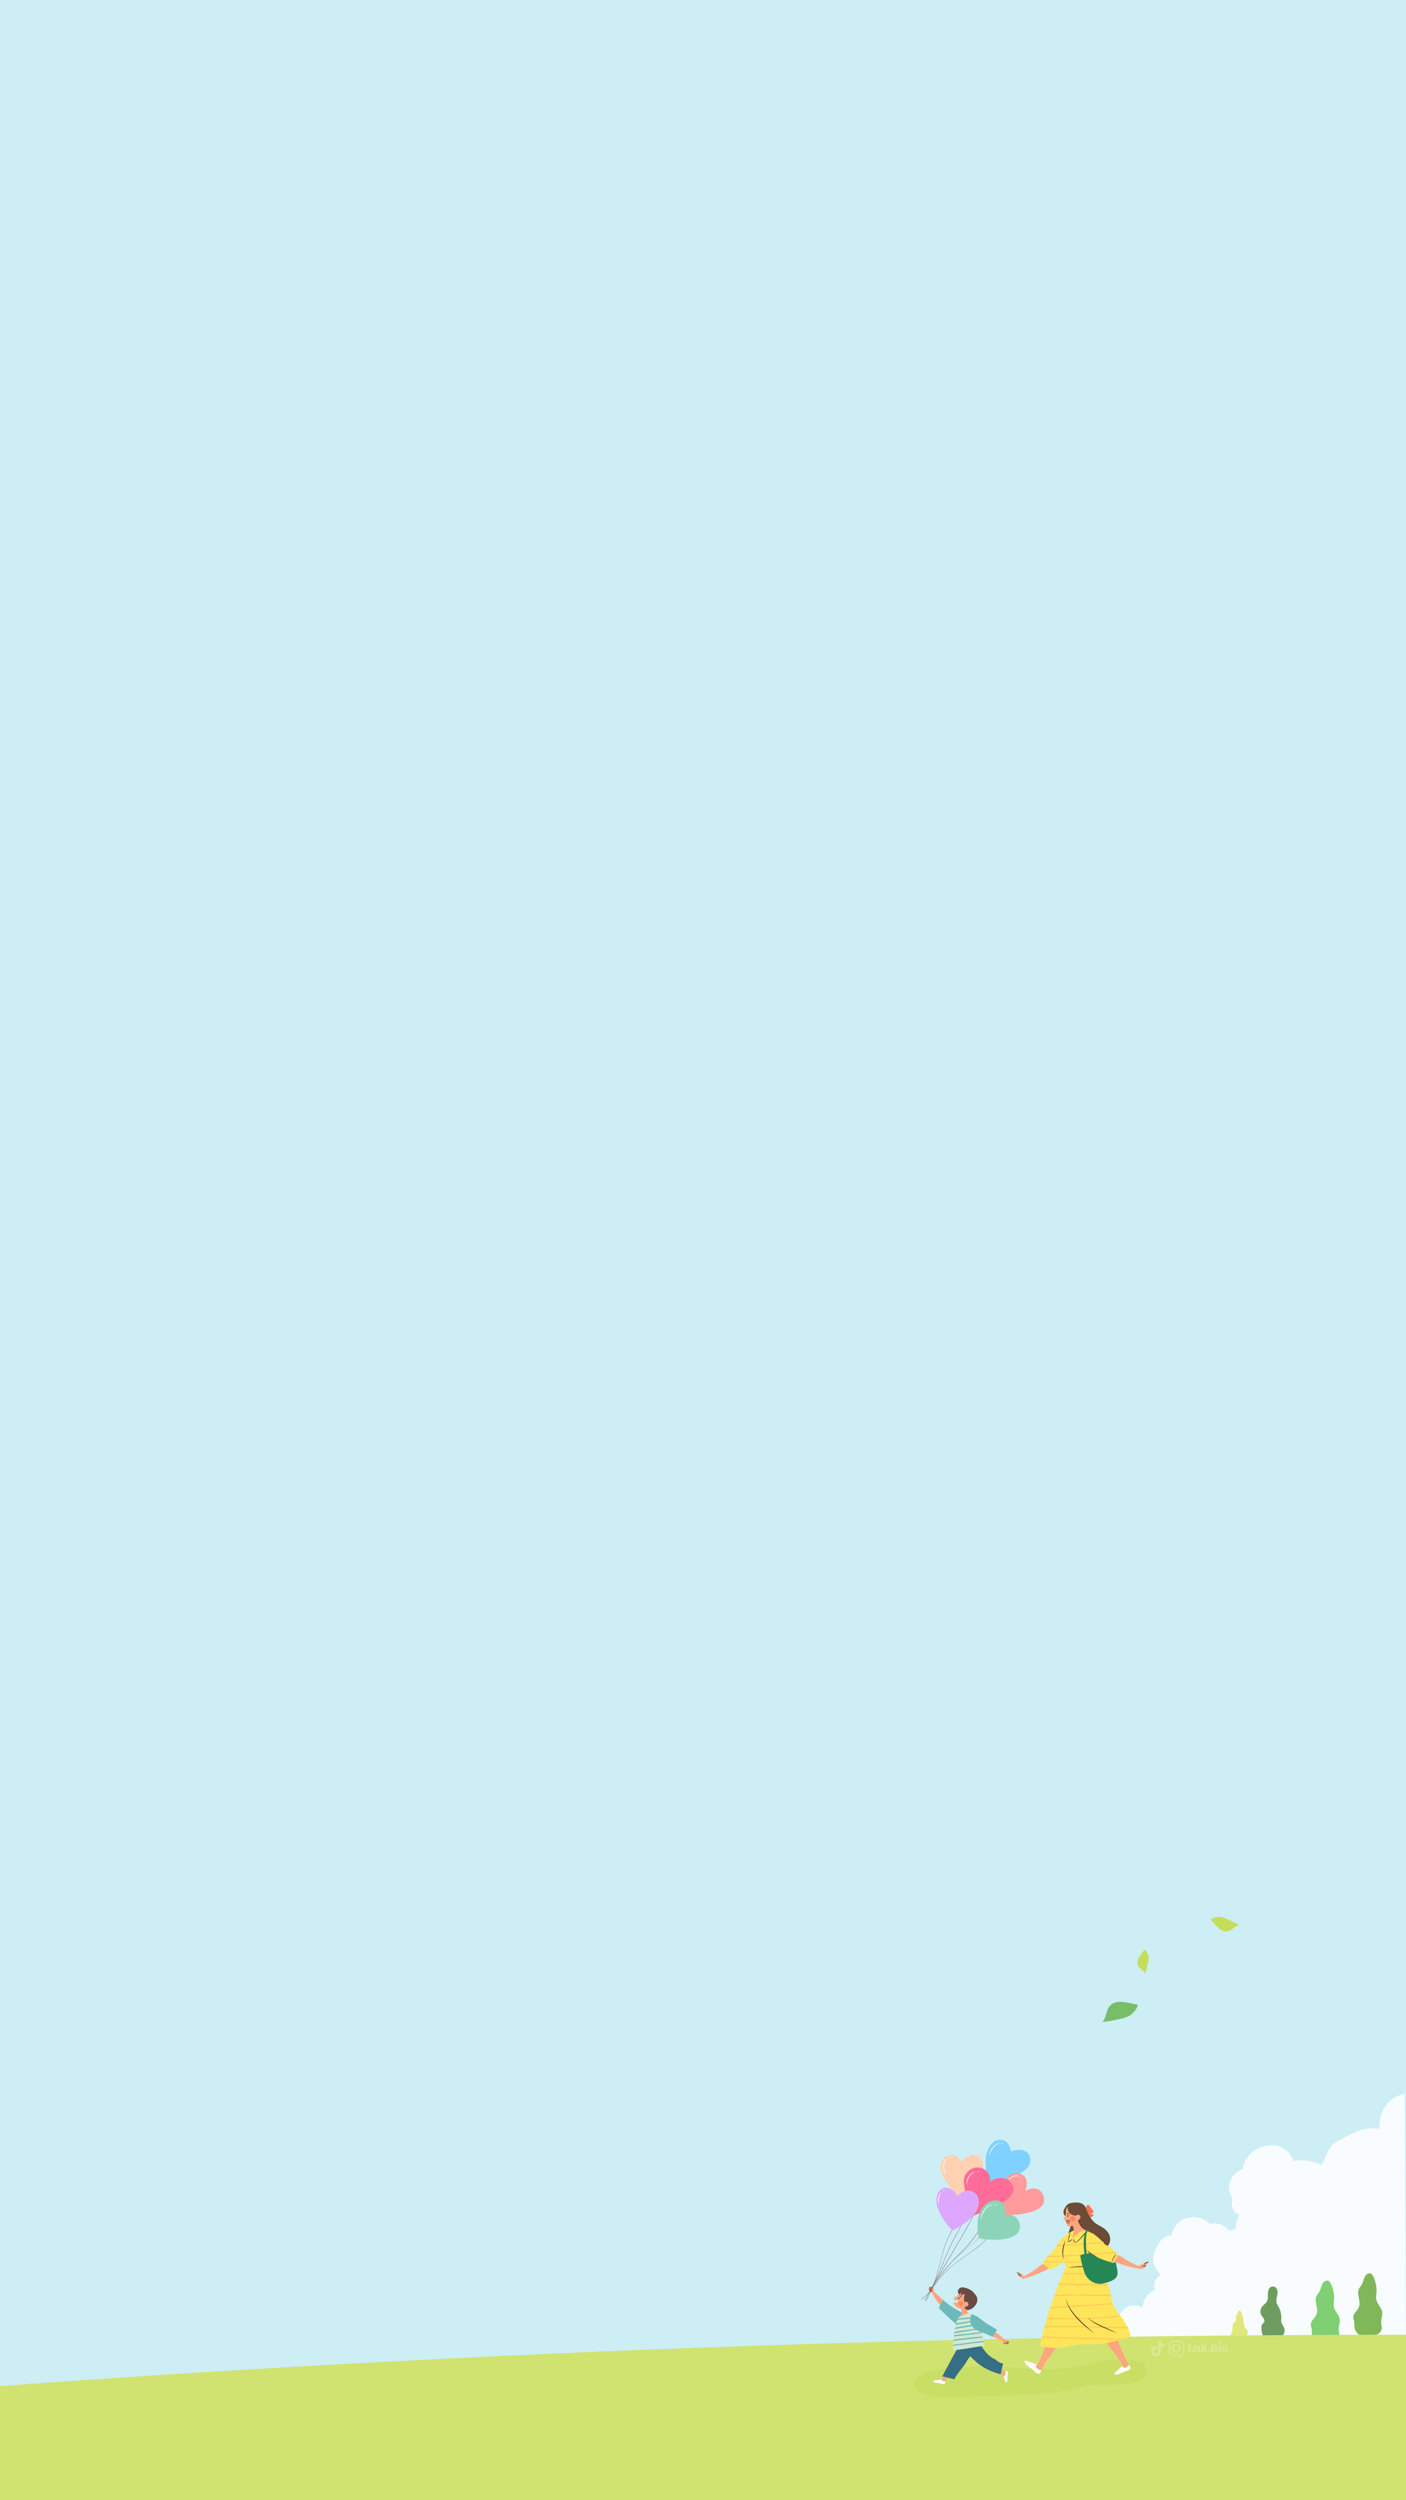 <?xml version="1.0" encoding="utf-8"?>
<!-- Generator: Adobe Illustrator 27.0.0, SVG Export Plug-In . SVG Version: 6.00 Build 0)  -->
<svg version="1.1" id="Layer_2_00000072989400613526038920000000864619859964412562_"
	 xmlns="http://www.w3.org/2000/svg" xmlns:xlink="http://www.w3.org/1999/xlink" x="0px" y="0px" viewBox="0 0 1080 1920"
	 style="enable-background:new 0 0 1080 1920;" xml:space="preserve">
<rect x="0" y="0" width="1080" height="1920" fill="#808080" stroke="none"/>
<style type="text/css">
	.st0{clip-path:url(#XMLID_00000157284297013858415090000003382667698302625721_);}
	.st1{opacity:0.85;fill:#FFFFFF;enable-background:new    ;}
	.st2{fill:#DFE87B;}
	.st3{fill:#6D9E60;}
	.st4{fill:#80B859;}
	.st5{fill:#80CF73;}
	.st6{fill:#C4DE5C;}
	.st7{fill:#78BD68;}
	.st8{fill:#D0E370;}
	.st9{opacity:0.4;fill:#BED853;enable-background:new    ;}
	.st10{fill:#FF724F;}
	.st11{fill:#FFA680;}
	.st12{fill:#4D312A;}
	.st13{fill:#FFFFFF;}
	.st14{fill:#FFE55A;}
	.st15{fill:#6B4C37;}
	.st16{clip-path:url(#SVGID_00000135674394109621278370000013406766809906412948_);}
	.st17{clip-path:url(#SVGID_00000098907080942404373850000002813809718973704091_);}
	.st18{fill:#FFC95A;}
	.st19{fill:#593A2D;}
	.st20{fill:#FF8861;}
	.st21{fill:#258756;}
	.st22{fill:#356E85;}
	.st23{fill:#6CB9BA;}
	.st24{fill:#D1E8D3;}
	.st25{fill:#694B44;}
	.st26{fill:#704959;}
	.st27{fill:#7FD2FF;}
	.st28{fill:#FF9B9C;}
	.st29{fill:#FFD1B1;}
	.st30{fill:#FF6C97;}
	.st31{fill:#8BD4B8;}
	.st32{fill:#DEA7FF;}
	.st33{clip-path:url(#SVGID_00000176759505340370848880000004144757551677214393_);}
	.st34{fill:#DBEA92;}
</style>
<g>
	<defs>
		<rect id="XMLID_00000121269789280400358590000001757140450571385996_" width="1080" height="1920"/>
	</defs>
	<use xlink:href="#XMLID_00000121269789280400358590000001757140450571385996_"  style="overflow:visible;fill:#CDEEF5;"/>
	<clipPath id="XMLID_00000059268455125686393170000015699515942271094440_">
		<use xlink:href="#XMLID_00000121269789280400358590000001757140450571385996_"  style="overflow:visible;"/>
	</clipPath>
	<g style="clip-path:url(#XMLID_00000059268455125686393170000015699515942271094440_);">
		<path class="st1" d="M1080,1840.9H760.5c0.8-0.4,1.5-0.7,2.1-0.8c6-1.4,12-2.8,18-4.2c2.7-0.9,9.1-0.6,8.1-5.2
			c-1.4-4.6,2.9-9.5,4-13.8c2.7-7,14.4-18.4,30.1-13c2.5,0.8,8.7,4.6,8.8,4.7c-6-16.5,10-36.5,28.6-31.3c4.1-7.2,10.1-8.2,17.4-5.6
			c0.5-6,4.4-11.4,9.9-13.1c-2.8-5.5,0.5-8.7,4-11.9c-4.6-4.7-7.4-10.3-4.7-16.9c2-6.3,6.2-13.1,13.1-13.1
			c2.3-14.4,20.4-18.6,29.7-8.8c0,0,3.5-0.9,6.7-0.1c3.4,0.8,6.5,3.1,8.1,5.6c1.6-0.7,3.1-1.3,4.8-2.1c-0.1-3.8,0.8-7,2.9-10.3
			c-8.5-3.5-5.3-12.1-5.3-12.1c-1.6-3.2-3.3-7.4-2.6-11.1c2-10.3,10.4-11.9,10.4-11.9c0.8-5.4,2.9-8.2,5.3-11.1
			c3.2-4.1,8-6.3,13.1-7c8.6-1.9,18,2.6,20.7,12c0,0,7.9-3.2,21.6,2.8c4.4-8.3,4.7-15.3,13.7-19.1c9.6-5.5,19.4-10.7,30.6-8.7
			c-0.5-14.4,7.1-24.3,19.5-27.1C1079.1,1607.8,1079.8,1776,1080,1840.9z"/>
		<g>
			<path class="st2" d="M955.9,1800.8c-0.7,0.5-1.5,0.8-1.9,1.8c-0.5,1.2-0.5,3.1-0.2,4.6c-0.7,0.1-2.7,0.9-3.3,0.2
				c-0.4-0.5-0.2-5.2-0.2-5.2c-1.5-0.5-2.9-1.5-3.6-2.8c-0.6-0.9-0.5-1.9-0.8-2.9c-0.4-1.3-0.8-2.2-0.4-3.6c0.4-1.2,0.9-2.2,1.2-3.4
				c0.3-1.9-0.4-4.1,0.9-5.7c0.5-0.7,1.5-1.2,1.8-2s-0.2-1.7-0.1-2.5c0.1-0.8,0.5-1.3,0.9-1.9s1-3.1,1.9-3.2c0.2,0,0.5,0.2,0.6,0.3
				c1.2,1.2,1.9,3.6,2.2,6.1c0.4,2.5,0.4,5.3,2.1,7.6c0.5,0.7,1.1,1.2,1.4,2c0.3,1-0.2,2-0.2,3c-0.2,1.1,0.5,2,0.5,3
				C958.3,1797.5,957,1800,955.9,1800.8z"/>
			<path class="st3" d="M986.5,1787.9c-0.5-1.5-1.7-2.8-2.2-4.3c-0.3-1.1-0.2-2.3-0.1-3.5c0.1-3.1-0.7-6.3-2.3-9
				c-0.5-0.8-0.9-1.5-1.2-2.3c-0.7-2,0-4.2,0.4-6.3s0.4-4.6-1.2-5.9c-1.2-0.9-2.9-1-4-0.2c-2.1,1.4-2,4.4-2,7
				c0.1,2.5-0.5,4.3-2.4,5.9c-1.5,1.4-2.6,2.2-3.2,4.6c-0.3,1.4-0.1,2.9,0.7,4.2c0.9,1.5,2.7,2.9,2.2,4.6c-0.3,0.9-1.2,1.5-1.7,2.3
				c-1.3,2-0.2,7.3,0.9,9.3c1.2,2,2.6,2.9,4.5,4c0.1,0-0.2,7.2,0.3,8c0.7,1.2,3.3-0.2,4.2-0.2c-0.5-2.2-0.9-6.2,0.8-8.1
				c0.6-0.7,1.3-1.2,2-1.7c1.2-0.8,2.3-1.5,3.2-2.9C986.6,1791.9,987.1,1789.8,986.5,1787.9z"/>
			<path class="st4" d="M1055.4,1793.2c-0.4,0.1-0.8,0.2-1.2,0.4c-2.4,1-3.1,10.4-2.2,10.4c-1.1,0.1-4.1,1.7-4.9,0.2
				c-0.5-1-0.3-9.4-0.4-9.4c-2.6-1.4-4.6-3-5.9-5.9c-0.8-2.1-0.3-3.9-0.6-5.9c-0.4-2.5-1.5-3.6,0.2-6.3c1.2-1.9,2.9-3.4,3.6-5.6
				c1.4-4.3-2.1-9.3-0.2-13.4c0.6-1.4,1.9-2.5,2.5-3.9c0.9-1.7,1.2-3.8,2.1-5.6c0.9-1.8,3.2-3.2,4.9-2.1c0.7,0.5,1.1,1.2,1.5,1.9
				c2,4.1,2.9,8.7,2.5,13.2c-0.2,1.5-0.4,2.9-0.2,4.3c0.5,3.6,3.9,6.2,4.6,9.7c0.5,2.9-1.1,5.9-0.8,8.8c0.1,0.9,0.4,1.9,0.5,2.9
				c0.2,1.9-0.8,3.7-2.1,4.9C1057.7,1793,1056.6,1793,1055.4,1793.2z"/>
			<path class="st5" d="M1022.8,1798.8c-0.4,0.1-0.8,0.2-1.2,0.4c-2.4,1-3.1,10.4-2.2,10.4c-1.1,0.1-4.1,1.7-4.9,0.2
				c-0.5-1-0.3-9.4-0.4-9.4c-2.6-1.4-4.7-3-5.9-5.9c-0.8-2.1-0.3-3.9-0.6-5.9c-0.4-2.5-1.5-3.6,0.2-6.3c1.2-1.9,2.9-3.4,3.6-5.6
				c1.4-4.3-2.1-9.3-0.2-13.4c0.6-1.4,1.9-2.5,2.5-3.9c0.9-1.7,1.2-3.8,2.1-5.6c0.9-1.8,3.2-3.2,4.9-2.1c0.7,0.5,1.1,1.2,1.5,1.9
				c2,4.1,2.9,8.7,2.5,13.2c-0.2,1.5-0.4,2.9-0.2,4.3c0.5,3.6,3.9,6.2,4.6,9.7c0.5,2.9-1.1,5.9-0.8,8.8c0.1,0.9,0.4,1.9,0.5,2.9
				c0.2,1.9-0.8,3.7-2.1,4.9C1025.2,1798.7,1024,1798.6,1022.8,1798.8z"/>
		</g>
		<g>
			<path class="st6" d="M936.6,1472c-1.9,0-5.3,0.6-6.5,2.2c3.4,3.4,7.1,10,13,8.9c3.3-0.6,5.5-4.2,8.9-4.7
				c-3.2-1.9-6.5-3.5-9.9-4.9C940.3,1472.7,938.4,1472,936.6,1472z"/>
			<path class="st6" d="M882.2,1502.1c-0.4-1.6-1.5-4.2-3.1-4.9c-2.2,3.4-6.9,7.7-4.9,12.3c1.2,2.6,4.6,3.7,5.5,6.4
				c0.9-2.9,1.6-6,2.2-9C882.3,1505.3,882.6,1503.7,882.2,1502.1z"/>
			<path class="st7" d="M868.6,1547.2c2.1-1.6,5.3-5,5.3-7.8c-6.5-0.8-15.9-5-21.4,1c-3.1,3.4-2.5,9.2-5.8,12.4
				c5-0.6,10-1.5,14.9-2.7C863.9,1549.5,866.5,1548.8,868.6,1547.2z"/>
		</g>
		<path class="st8" d="M-403.1,1869.3c0,0,627.5-76.6,1483.1-76.4V1950H-403.1V1869.3z"/>
		<path class="st9" d="M707.1,1823.2c-2,1.6-5.5,6.3-4.3,9.8s6.3,4.9,8.5,5.8c6.1,2.5,12.6,2.2,19,2.1c16-0.5,32-1,48-1.5
			c8.2-0.2,16.4-0.5,24.6-1.3c10.5-1,21.1-2.9,31.7-5.9c4.5-1.3,9.2-0.5,13.6-0.7c5.1-0.2,10.2-0.5,15.4-0.8
			c3.6-0.2,7.2-0.5,10.8-1.8c1.8-0.6,3.8-1.8,4.9-4.7c3-7.4-1.1-9.6-3.5-10c-3-0.5-5.6-2.4-8.7-2.5c-3.5-0.1-7-0.2-10.5,0.1
			c-6.9,0.5-13.8,1.9-20.8,3.7c-34.8,9.1-68.1-1.9-102.7,3.1c-4.3,0.6-8.7,1-13.1,1.6c-3.8,0.5-8.7,0.2-12.4,2.8
			C707.4,1823,707.2,1823.1,707.1,1823.2z"/>
		<g>
			<path class="st10" d="M835,1693.5c1.4-1.9,3.9,3.6,4.9,4.6c0.7,1.3-2.1,1.6-2.9,1.8c0.9,0.4,2.6,0.2,3.2,0.9
				c-0.4,1.1-1.8,2-2.8,1.9C832.3,1700.3,832.4,1698,835,1693.5z"/>
			<g>
				<path class="st11" d="M786.7,1747.9c0.2-0.2-5.8-4.2-5.6-2.5c1.5,1.4,3.6,5.5,6,4.3L786.7,1747.9z"/>
				<g>
					<path class="st12" d="M784.1,1748.3c-0.5-0.6-2.6-0.9-1.9-2c0.8-0.1,1.6,0.5,2.5,0.5c0.1,0,0.2,0.1,0.2,0.2
						c-0.5,0.5-2-0.6-2.5-0.3C782.8,1747.4,784.8,1747.6,784.1,1748.3z"/>
				</g>
				<g>
					<path class="st12" d="M783.2,1746.2c-0.7-0.5-1.9-0.5-2.4-1C781.1,1744.8,783.9,1745.8,783.2,1746.2z"/>
				</g>
				<g>
					<path class="st11" d="M861.9,1822c2.7-1.5,9.1-2.1,5.2-5.8c-4.9-5.9-14.7-45.3-19.5-19.9c-0.2,0.5,15.3,18,14.5,20.5
						c-1.2,1.7-6,4.9-6.1,5.9C855.8,1824,859.2,1823.5,861.9,1822z"/>
					<path class="st13" d="M861.9,1822c2.9-1.5,9.4-1.9,5.2-5.8c-0.9,1.2-2.5,2.5-4.1,2c-0.5-0.3-0.2-1.2-0.9-1.4
						c-1.2,1.7-6,4.9-6.1,5.9C855.8,1824,859.2,1823.5,861.9,1822z"/>
				</g>
				<g>
					<path class="st11" d="M791.4,1818.3c3,1.8,7.2,7.7,8.4,1.8c2.5-8.1,34.1-40.9,7.6-30.8c-0.5,0.2-8.1,25.5-11,26.3
						c-2.2-0.2-8-3.1-9-2.5C786.1,1813.5,788.5,1816.7,791.4,1818.3z"/>
					<path class="st13" d="M791.4,1818.3c3.1,1.9,7.1,8.2,8.4,1.8c-1.6-0.2-3.8-1.1-4.2-2.9c0-0.7,1.1-0.9,0.8-1.7
						c-2.2-0.2-8-3.1-9-2.5C786.1,1813.5,788.5,1816.7,791.4,1818.3z"/>
				</g>
				<path class="st14" d="M820.4,1737.7c0,0-13,24.3-21.6,63.7c0,0,11.2,3.8,25.9-0.3c5.8-1.6,15.8-0.5,20.8-1.1
					c9-0.9,22.9-5.9,22.9-5.9c-1.9-12.7-12.6-18.1-14.2-27.4c-1.8-10-5-19.4-11.9-28.3L820.4,1737.7z"/>
				<path class="st15" d="M818.1,1695.4c-4.4,6.4,4.6,10.3,1.5,0.8C819.1,1695.2,818.1,1695.4,818.1,1695.4z"/>
				<path class="st15" d="M821.5,1712.5c-9.6,21.2,38.5,22.6,30.3,2.9c-5.5-8.7-11.4-3.5-17.5-19c-0.3-1-1.2-1.4-2.3-1.5
					c-5.8-1.6-7.7,5.7-10.1,9.7C821.9,1704.6,823.5,1707.2,821.5,1712.5z"/>
				<g>
					<path class="st11" d="M801.1,1738.5c-3.4,1.8-3.1,2.5-7.7,5.6c-2.9,2-7.9,4.4-7.9,4.4l1.7,1.2c0,0,20.2-6.3,20.6-10.4
						C808.2,1735,802.6,1737.7,801.1,1738.5z"/>
				</g>
				<path class="st14" d="M826.6,1712.2c0,0-8.3,2.2-13.7,10.4c-3.4,5.1-3.3,5.9-7.1,9c-3.1,2.5-4.6,6.8-4.6,6.8l5.3,4.4
					c2.6,0.5,18.8-11.5,19.2-13.2C825.7,1729.2,836.8,1709.5,826.6,1712.2z"/>
				<path class="st11" d="M857.1,1731.2c0,0,3.5,1,5.4,2.5c4.1,3,13.2,7,13.2,7l-0.8,1.5c-2.7-0.5-22.8-3.9-24.3-10.9L857.1,1731.2z
					"/>
				<path class="st14" d="M824.9,1712.9c-8.2,3.1-9.9,20.5-5.9,28.7c5.1,1.7,19.4-3.3,23.6-2.5c0.9-1.5,2.9-21.7-10.7-28
					C831.8,1711.1,826.6,1711.9,824.9,1712.9z"/>
				<path class="st14" d="M834.4,1712.9c-3.5,1.9-5.3,13.4,0.8,16.9c-0.4,0.3,14.7,7.2,20.3,8l3.1-6c0,0-2.5-4.3-9-7.8
					C846.5,1722.3,844.9,1717,834.4,1712.9z"/>
				<g>
					<g>
						<g>
							<g>
								<g>
									<defs>
										<path id="SVGID_1_" d="M854.1,1766.5c-1.7-9.8-4.9-18.9-11.4-27.7c0.2-0.7,0.5-2.7,0.6-5.4c3.6,1.3,6.5,3.3,12.4,4.2
											l3.1-6c0,0-2.5-4.3-9-7.8c-3.2-1.8-4.8-7-15.3-11.1l0,0c-0.9-0.6-2.1-1.5-2.6-1.8c-5.6,1.6-10.3,0.5-19,11.6
											c-3.4,5.1-3.3,5.9-7.1,9c-3.1,2.5-4.6,6.8-4.6,6.8l5.3,4.4c0.1,0.5,8.7-3.8,11-6.2c0.4,2,0.9,3.6,1.2,4.5
											c-3.8,8-13.2,29.5-20,60.3c0,0,11.2,3.8,25.9-0.3c5.8-1.6,15.8-0.5,20.8-1.1c9-0.9,22.9-5.9,22.9-5.9
											C866.3,1781.3,855.7,1776,854.1,1766.5z"/>
									</defs>
									<clipPath id="SVGID_00000074421666729039309270000008591042648792964740_">
										<use xlink:href="#SVGID_1_"  style="overflow:visible;"/>
									</clipPath>
									<g style="clip-path:url(#SVGID_00000074421666729039309270000008591042648792964740_);">
										<g>
											<path class="st14" d="M807.1,1719.1c-1.9,15.2,0.1,30.7-0.6,46c-1.4,13.9-1.5,28-2.4,41.9c0,0-0.1,0,0,0l0.2-0.1
												c-0.6,0.2-0.4,1.2,0.2,1c0.7-0.2,0.7-1.1,0.8-1.6c0.2-7.9,0.6-15.8,1-23.6c1.3-15.7,1.4-31.4,1.2-47.1
												c-0.2-3.2-0.2-6.3-0.2-9.5C807.1,1724.7,809.3,1716.9,807.1,1719.1L807.1,1719.1z"/>
										</g>
										<g>
											<path class="st14" d="M812.3,1719.5c-0.2,17.3,0.2,34.6,0.2,52c0,11.6,0,23.1,0.1,34.7c-0.1,0.8-0.2,3.9,1,2.2
												c-0.1-23.3,0.1-46.6-0.2-69.8c0.4-2.7-0.3-5.3-0.2-8C812.8,1729.2,814.4,1716.8,812.3,1719.5L812.3,1719.5z"/>
										</g>
										<g>
											<path class="st14" d="M820.1,1710.5c-2.5,20.5-0.9,41.1,0.3,61.6c-0.5,10.9,0.3,21.7,0.1,32.5c-0.1,0.8-0.2,4.1,0.9,2.3
												c0.6-23.5-0.8-46.9-1.8-70.4c0.2-8.7,0.7-17.4,1.5-26.1C821.2,1709.8,820.2,1709.8,820.1,1710.5L820.1,1710.5z"/>
										</g>
										<g>
											<path class="st14" d="M825.7,1710c-1.1,13.8,1.2,27.4,1.9,41.2c-0.8,16.9,0.8,33.8,1.9,50.5c-0.1,0.7,0.9,0.7,1,0
												c0.1-0.6-0.2-1.2-0.3-1.9c0.2-9.3-1.5-18.7-1.6-28.1c-0.5-12.2,0.8-24.4-1.3-36.5c-1.2-8.3-0.8-16.8-0.6-25.2
												C826.7,1709.3,825.7,1709.3,825.7,1710L825.7,1710z"/>
										</g>
										<g>
											<path class="st14" d="M832.4,1709.8c-0.9,15.4,0.5,30.8,1.9,46.3c0.6,15.8,1.2,31.7,1.2,47.6c1.6,2.2,0.9-3.8,1.1-4.6
												c-0.2-10.5-0.9-21-0.8-31.5c0.1-13.8-2.4-27.5-2.5-41.4C832.5,1724.3,834.7,1706.8,832.4,1709.8L832.4,1709.8z"/>
										</g>
										<g>
											<path class="st14" d="M840.1,1710.2c-2.6,15.1-0.4,30,1.5,45c1,15.6,0.8,31.2,1,46.8c0.1,0.6,1.1,0.4,1-0.2
												c-0.5-5.9,0.1-12.1,0.1-18.1c-0.5-14.8-0.5-29.5-3.1-44.1c-1.1-9-1.1-18.2,0.2-27.1
												C841,1711.6,841.4,1708.5,840.1,1710.2L840.1,1710.2z"/>
										</g>
										<g>
											<path class="st14" d="M846.6,1719.3c-0.3,18,2.6,35.8,3.6,53.6c0.3,9.3,1.5,18.7,1,28c-0.1,0.8-0.2,3.8,1,2.1
												c0.5-21.8-2.1-43.3-3.9-65C847.4,1736.1,848.6,1715.9,846.6,1719.3L846.6,1719.3z"/>
										</g>
										<g>
											<path class="st14" d="M851.8,1720.9c0.2,1.5,0.2,23.6,2.2,19.9C853.4,1739.3,853.6,1717,851.8,1720.9L851.8,1720.9z"/>
										</g>
										<g>
											<path class="st14" d="M855,1764c1.2,11.4,4.4,22.5,4.9,34c0.5,1.1-0.3,2.5,0.5,3.4c0.5,0.5,1.2-0.2,0.8-0.7
												c-0.6-9.6-2.4-19.2-4.2-28.7C856.7,1771,856.4,1760.9,855,1764L855,1764z"/>
										</g>
									</g>
								</g>
							</g>
						</g>
					</g>
					<g>
						<g>
							<g>
								<g>
									<defs>
										<path id="SVGID_00000036972562550236587000000001417857680866510497_" d="M854.1,1766.5c-1.7-9.8-4.9-18.9-11.4-27.7
											c0.2-0.7,0.5-2.7,0.6-5.4c3.6,1.3,6.5,3.3,12.4,4.2l3.1-6c0,0-2.5-4.3-9-7.8c-3.2-1.8-4.8-7-15.3-11.1l0,0
											c-0.9-0.6-2.1-1.5-2.6-1.8c-5.6,1.6-10.3,0.5-19,11.6c-3.4,5.1-3.3,5.9-7.1,9c-3.1,2.5-4.6,6.8-4.6,6.8l5.3,4.4
											c0.1,0.5,8.7-3.8,11-6.2c0.4,2,0.9,3.6,1.2,4.5c-3.8,8-13.2,29.5-20,60.3c0,0,11.2,3.8,25.9-0.3
											c5.8-1.6,15.8-0.5,20.8-1.1c9-0.9,22.9-5.9,22.9-5.9C866.3,1781.3,855.7,1776,854.1,1766.5z"/>
									</defs>
									<clipPath id="SVGID_00000183235250116472862820000002571446983520564142_">
										<use xlink:href="#SVGID_00000036972562550236587000000001417857680866510497_"  style="overflow:visible;"/>
									</clipPath>
									<g style="clip-path:url(#SVGID_00000183235250116472862820000002571446983520564142_);">
										<g>
											<path class="st18" d="M801.4,1725.8c14.2-1.2,28.4-1.9,42.6-2.9c2.9-0.1,5.9-1.1,8.9-1c0.8-0.2,4.8,0.5,3.1-0.8
												c-12.5,0.8-25,2.3-37.5,2.4c-5.7,0.4-11.4,1.5-17.1,1.5C800.8,1725,800.8,1725.8,801.4,1725.8z"/>
										</g>
										<g>
											<path class="st18" d="M798.5,1733.5c20.1-0.2,40.2-2.4,60.3-3.2c1.1-0.2,9.3,0.2,7.2-1.3c-17.7,0.7-35.3,2.6-53,3.1
												C811.8,1732.2,795.2,1732.2,798.5,1733.5z"/>
										</g>
										<g>
											<path class="st18" d="M795,1737.4c21.8-0.3,43.8,0.9,65.6-0.8c6-0.3,12.1-1,18.1-1.2c0.5,0,0.5-0.8,0-0.8
												c-21.9,1.5-43.9,2.7-65.9,2.2C810.8,1736.8,792.8,1735.3,795,1737.4z"/>
										</g>
										<g>
											<path class="st18" d="M810.2,1746.2c14.6,0.3,29.1,0.5,43.7,0.8c1.2-0.2,13.1,1.1,10.4-0.9c-13.8,0.6-27.9-0.5-41.9-0.5
												C820.9,1746,808,1744.4,810.2,1746.2z"/>
										</g>
										<g>
											<path class="st18" d="M808.3,1754.5c18.5-0.2,37,1.1,55.5,0.6c1.1-0.2,8.7,0.6,6.8-0.9c-16.3,0.5-32.5-0.2-48.7-0.5
												C820.3,1753.9,805.9,1752.7,808.3,1754.5z"/>
										</g>
										<g>
											<path class="st18" d="M802.9,1764.6c17.1-3.4,34.7-0.8,51.9-1.7c1-0.3,8.3,0.4,6.4-1.1c-13.4,0.5-26.9,0.3-40.3,0.2
												C819.1,1761.8,800.3,1762.6,802.9,1764.6z"/>
										</g>
										<g>
											<path class="st18" d="M800.6,1773.3c19.5-1.9,39.2-2.3,58.7-4.3c1.8-0.6,19-1,16.1-2.6c-14.6,1.8-29.4,3.1-44,3.9
												c-10.3,0.2-20.5,1.3-30.7,2.2C800.1,1772.5,800.1,1773.3,800.6,1773.3z"/>
										</g>
										<g>
											<path class="st18" d="M795.3,1781.4c22.6-1,45.3,0.5,67.8-2.8c6.3-0.4,12.4-1.5,18.7-1.5c0.5,0,0.5-0.8,0-0.8
												c-16.8,0.7-33.5,3.8-50.4,3.9c-12.1,0.2-24-0.6-36.1,0.4C794.7,1780.6,794.7,1781.4,795.3,1781.4z"/>
										</g>
										<g>
											<path class="st18" d="M793.6,1787.5c24.5-1.1,49.2,0.1,73.8,0.5c7,0.1,13.8,0.6,20.8,1c0.5,0,0.5-0.8,0-0.8
												c-24.8-1.7-49.7-1.5-74.5-2.1c-6.7-0.2-13.4,0-20.1,0.5C793,1786.6,793,1787.5,793.6,1787.5z"/>
										</g>
										<g>
											<path class="st18" d="M792.6,1794.8c28.7,1.5,57.5,1.6,86.4,2.2c8,0.2,16.1,0.2,24.1,0.2c0.5,0,0.5-0.8,0-0.8
												c-28.8-0.2-57.5-0.8-86.4-1.5c-8-0.1-16.1-0.9-24.1-1.1C792,1794,792,1794.8,792.6,1794.8z"/>
										</g>
									</g>
								</g>
							</g>
						</g>
					</g>
				</g>
				<g>
					<path class="st11" d="M823.8,1719.7c1.1-2.8,7.5-7.7,10-7.1c-1.9-2.3-3.1-6.6-3.9-10c-3-0.1-8.7,0.5-6.6,4.3
						C825.9,1713.2,824.2,1716.2,823.8,1719.7z"/>
					<g>
						<path class="st11" d="M833,1702.2c-0.5-10.1-11.7-14.8-14.1-5.9c-0.5,2.7,0.3,3.9-1,5.9c-0.6,0.8-1.5,1.1-0.9,1.7
							c3.9,3.7,0.2,8,9,4.6C829.6,1706.3,833.3,1706.3,833,1702.2z"/>
						<path class="st15" d="M834.5,1696.8c-1.2-5.3-6.4-6-11.1-5.2c-3,0.3-4.9,2-6,5.4c0.8-0.6,0.8-1.6,1.5,0.2
							c0.1-1.3,1-3.6,1.2-1.7c0.1,4.2,3.9,6.3,7,5.9c1.5,10.4,7.3,11.4,7.3,11.4C838.7,1710.1,835.3,1700.3,834.5,1696.8z"/>
						<path class="st19" d="M820.6,1701.7c0,0.9-1,0.8-0.8-0.1C819.8,1700.7,820.8,1700.8,820.6,1701.7z"/>
						<g>
							<path class="st12" d="M821.5,1700.6c-0.5-0.3-1-1-1.8-0.5c-0.1,0.1-0.2,0-0.3-0.1C819.4,1698.9,822.3,1700,821.5,1700.6z"/>
						</g>
						<path class="st11" d="M829.9,1702.8c-0.2,1.2-1.8,2.5-2.8,2.4c-2.6,0.2-0.6-4.6,0.8-4.5C829.1,1700.6,830,1701.6,829.9,1702.8
							z"/>
						<path class="st20" d="M826,1704.2c-0.3,2.8-4.6,2.2-4.2-0.5C822.1,1700.9,826.5,1701.4,826,1704.2z"/>
					</g>
					<g>
						<path class="st12" d="M820.5,1707.4c-1.1,0-1.4-1.5-1.5-1.9c0.3-0.5,1.6-0.5,2.3-0.6C821.5,1705.6,821.7,1707.4,820.5,1707.4z
							 M819.4,1705.7c0.5,1.9,1.9,1.8,1.5-0.3C820.5,1705.5,819.9,1705.6,819.4,1705.7z M821.2,1706L821.2,1706L821.2,1706z"/>
					</g>
				</g>
				<path class="st11" d="M874,1740c0.5,0.6,8.3-4.5,8.4-3.2c-0.1,0.5-2.7,3.4-4.2,4.9c-0.6,0.7-1.9,1.6-4.1,0.1L874,1740z"/>
				<g>
					<path class="st12" d="M878.6,1741.4c-0.7-0.6,1.3-1.3,1.2-2.1c-0.8,0.3-1.9,1.5-2.9,1.2c0-0.1,0-0.2,0.2-0.2
						c1-0.2,1.7-0.8,2.6-1.2C881.2,1739.2,879.1,1741,878.6,1741.4z"/>
				</g>
				<g>
					<path class="st12" d="M879,1738.7c-0.8-0.4,2.9-2.2,3.2-1.7C881.5,1737.8,880,1738,879,1738.7z"/>
				</g>
				<g>
					<path class="st12" d="M817.2,1735.5c-2.5-6.4-0.4-11.4,1.1-15.4C817.6,1724.4,815.6,1729,817.2,1735.5z"/>
				</g>
				<g>
					<path class="st12" d="M820.9,1721.7c-1.4-0.4,0.5-6.4,1.4-7c-0.2,1.7-1.9,4.7-1.5,6.5c0.5,0.2,2.2-1.6,2.2-1.5
						C824.2,1719.6,821.7,1721.8,820.9,1721.7z"/>
				</g>
				<g>
					<path class="st12" d="M826.1,1722.3c-0.4,0.4-2.8-3.2-1.5-2.6c0.6,1.2,1.3,2.3,1.5,2.2c3.3-1.4,5.9-6.9,9-8.5
						C832.7,1716,829.5,1720.7,826.1,1722.3z"/>
				</g>
				<g>
					<path class="st12" d="M820.3,1741.4c5.4-1.4,14.6-0.8,21.2-2C836.3,1741.3,826.9,1740.7,820.3,1741.4z"/>
				</g>
				<g>
					<path class="st12" d="M840.5,1791.9c-8.7-6.4-20-16.1-21.7-26.7C821.6,1776.1,832.7,1784.8,840.5,1791.9z"/>
				</g>
				<g>
					<path class="st12" d="M857.8,1791.8c-7.4-3.6-17.2-6.2-22.6-12.4C841.1,1785,851.7,1787.8,857.8,1791.8z"/>
				</g>
				<g>
					<path class="st21" d="M834.4,1712.6c0,0-3.6,4.3-1.1,20.3h1.6c0,0-2-16.7,0.6-19.7L834.4,1712.6z"/>
				</g>
				<path class="st21" d="M858.4,1746.4c-0.7,5-7.5,6.1-11.5,7.3c-6.6,1-12.4-3.3-14.2-9.5c-1.1-4.1-2.5-8-2.9-12.2
					c1.8-1.2,4.9-1.2,7.1-1.8c2.9,1.9,12,6.4,18.8,7.6l0.4-0.8c0.3,0.2,0.7,0.4,1.1,0.5C857.5,1740.5,858.7,1743.3,858.4,1746.4z"/>
				<g>
					<path class="st12" d="M842.2,1733.2c-2.4-1.5-6-2.8-7.3-5.3c1.7,1.2,3.5,2.9,5.6,3.9C840.9,1732.3,842.8,1732.8,842.2,1733.2z"
						/>
				</g>
			</g>
			<g>
				<path class="st12" d="M854.4,1736.6c-0.5-1.7,1.7-4.1,2.5-5.3c0.4,0.8-1,1.9-1.4,2.7C854.9,1734.6,854.9,1735.9,854.4,1736.6z"
					/>
			</g>
		</g>
		<g>
			<g>
				<path class="st12" d="M745,1808.4c-0.1,0-0.2,0-0.2-0.1c0-0.2-3.4-3.6-2.9-3.8c0.2-0.5,3.1,3.5,3.2,3.5
					C745.3,1808.2,745.2,1808.4,745,1808.4z"/>
			</g>
			<g>
				<path class="st12" d="M731.9,1824.4c1.7-5.9,8.1-11.2,11-16.8C740.7,1813.7,734.6,1818.4,731.9,1824.4z"/>
			</g>
			<g>
				<path class="st12" d="M768.6,1817.1c-4.2-1.2-7.3-4.5-11.5-5.8c-1.2-0.9-4.2-6.3-5.1-7.6c-0.1-0.1,0-0.2,0.1-0.3
					c0.4-0.4,3.9,6,4,6.1c1.5,2.6,5.1,2.6,7.3,4.6C764.1,1815.1,769.5,1816.8,768.6,1817.1z"/>
			</g>
			<g>
				<path class="st12" d="M729.7,1780.3c-0.7-0.9-3.2-9.4-2-9.1C727.8,1774.2,729.5,1777.6,729.7,1780.3z"/>
			</g>
			<g>
				<path class="st12" d="M753.9,1789.9c-1.3-0.2,6-2.2,6.3-2.1C758.7,1789,756,1789.3,753.9,1789.9z"/>
			</g>
			<g>
				<g>
					<path class="st11" d="M727.3,1769.8c-1.2-2.8-10-9.7-10.4-10.7l-0.9,1.6c-0.5,0.2,6.1,10.7,8.9,11.9
						C724.9,1772.6,727.9,1770.6,727.3,1769.8z"/>
					<path class="st11" d="M717.4,1760c0,0-0.1-1.9-0.5-2.7c-0.2-0.5-2.4-2.1-3-1.2c-1.5,2.2,0.4,5,2.9,4.6L717.4,1760z"/>
					<g>
						<g>
							<g>
								<g>
									<path class="st11" d="M747.8,1804.3c-1.5,2.5-11,10.5-11,11.1c-4.3,9.6-7.4,7.6-10.3,12.4c-0.5,5.4-2.2,2-6.2,2.2
										c-2.7-0.1-4-1.4-3-1.8c1.4-0.5,4.9-0.2,6.7-1.7s4-5.6,8-12.4c1-1.7,5.6-9.6,8.9-13.8
										C741.6,1799.1,748.3,1801.1,747.8,1804.3z"/>
								</g>
								<path class="st22" d="M739.1,1797.7c-1.9,1.9-14.1,24.6-15.2,27.2l9.3,2.2c0.1-2.1,8.7-11.7,9.3-13.7
									c4.4-7.8,10-8.1,11.3-17L739.1,1797.7z"/>
							</g>
							<g>
								<g>
									<path class="st11" d="M774.1,1822.6c-0.5,1.4,0.5,8.3-1.5,7c-1.2-1.4-1.1-3.1-1.9-4.9c-3.7-3.9-9-3.7-14.8-7.6
										c-1.4-0.8-9.2-5.9-11.1-9.6c-0.6-0.9,0.5-3.5,2.1-5.3c0.9-0.9,2-1.3,3.2-0.5s6.9,10.4,7.4,10.7c6.4,3.1,8.9,7.8,14.6,8.6
										C773.6,1820.6,774.3,1821.4,774.1,1822.6z"/>
								</g>
								<path class="st22" d="M764.8,1812c-10-4.2-10.7-14.3-20.3-19.5c-0.5,4.8-1,9.7-1.7,14.4c7.8,8,12.1,12.4,25.8,16.4
									c0.6-3,1.3-5.3,1.9-8.3C768.8,1814.7,767.6,1814.5,764.8,1812z"/>
							</g>
						</g>
						<path class="st23" d="M741.9,1777.4c-5.9-2.8-12.6-6.7-17.4-11.2c-1.3,1.2-2.4,4.7-3.4,6.2c4.2,4,12.4,12.4,17.1,15
							c3.7-0.5,7.3-2.2,11-2.7C747.4,1781.4,745.4,1779.6,741.9,1777.4z"/>
						<path class="st24" d="M737.5,1778.7c-4.5,1.9-6,24.8-5.6,25.8c3.7,0.8,21.2-3.2,24.3-3
							C754.9,1795.9,751.9,1767.9,737.5,1778.7z"/>
						<g>
							<g>
								<path class="st11" d="M737.5,1778.7l6.6-2.4c-1.2-1.5-2.2-2.8-1.5-5.1c-0.8-0.8-1.9-2.2-2.7-3c-0.4-0.1,0.5,0.4,0.2,0.3
									C734.8,1770.8,741.1,1774,737.5,1778.7z"/>
								<g>
									<path class="st11" d="M745.2,1771.5c8.1-8.9-3.4-19.3-9.8-8.7c-1.2,2.2-3.2-0.2-2.4,2.5c-0.1,0.2-0.5,0.7-0.5,0.7
										c0.7,0.7,2.7,0.5,3.6,0.2c0.2,2.2-2.4,2.5-3.9,1.8C732.9,1772.8,742.6,1775.7,745.2,1771.5z"/>
									<path class="st25" d="M740,1756.6c-3.2-0.8-6.2,3.6-2.6,5.5c0.2-0.7,0.7-1.3,1.4-1.5c-0.3,0.7-1.2,2.2-0.2,2.6
										c0.1-1.1,1.4-1.7,2.4-1.4c-0.6,2.4-0.9,4.5,0,6.9c0.5,1.4,0,2.1-0.1,1.9c0,8.8,15.4-1.9,7.7-9.2
										C746.8,1758.6,743.3,1757.1,740,1756.6z"/>
									<path class="st19" d="M736.8,1765.1c-0.5,0.7-1.2,0.1-0.7-0.5C736.6,1763.8,737.4,1764.4,736.8,1765.1z"/>
									<g>
										<path class="st12" d="M738.3,1764.5c-0.5-0.4-0.3-1.3-1.2-1.3c-0.2,0-0.2-0.4,0-0.4C737.8,1762.7,738.9,1764,738.3,1764.5
											z"/>
									</g>
									<path class="st11" d="M743.1,1770.9c-2.5,1.7-5.2-0.7-2.5-2.9C742.5,1766.4,745.3,1769.2,743.1,1770.9z"/>
									<path class="st20" d="M739.3,1770.2c-1.6,1.6-4.1-1-2.4-2.5C738.6,1766,741,1768.6,739.3,1770.2z"/>
								</g>
							</g>
						</g>
						<g>
							<g>
								<path class="st11" d="M758.3,1792.2c2.3,1.8,10.8,4.6,13.4,6.5l0.6-1.7C769.2,1794.8,755.7,1781.3,758.3,1792.2z"/>
								<path class="st11" d="M770.9,1796.8c1.6-0.7,5.6,1,3.5,2.8c-0.9,1-1.8,0.9-2.8,0.4c-1.1,0.5-1.4-1.5-1.1-2.2
									c0-0.1-0.6-0.2-0.6-0.2C770.2,1797.1,770.6,1796.9,770.9,1796.8z"/>
								<g>
									<path class="st12" d="M774.9,1799.3c-0.4-0.2-0.5-0.8-1.1-0.8C773.3,1797.4,775.7,1798.9,774.9,1799.3z"/>
								</g>
								<g>
									<path class="st12" d="M774.3,1799.7c-0.2-0.2-1.3-0.5-1.3-1C773.3,1798.4,775,1799.5,774.3,1799.7z"/>
								</g>
								<g>
									<path class="st12" d="M773.6,1800.2c-0.5-0.4-1.3-0.6-1.5-1.2C772.4,1798.8,774.3,1800,773.6,1800.2z"/>
								</g>
								<g>
									<path class="st12" d="M771.6,1800c-0.2-0.2-0.7-0.8-0.5-1C771.4,1798.8,772.1,1799.9,771.6,1800z"/>
								</g>
							</g>
							<path class="st23" d="M756,1782.9c-3.9-2.8-5.1-4.4-9.8-5.8c-4.4,13.1,8.6,12.9,16.1,17.5c0.1-0.6,3.2-4.8,3.5-5.5
								C766,1788.9,757.3,1784.3,756,1782.9z"/>
						</g>
					</g>
					<g>
						<path class="st12" d="M714.9,1757.7c-0.5,0-1.8-1.3-0.8-1.1C714,1757.1,715.5,1757.3,714.9,1757.7z"/>
					</g>
					<g>
						<path class="st12" d="M714.5,1758.7c-0.5,0.2-1.6-1.1-0.8-0.9C713.9,1758.2,715.2,1758.3,714.5,1758.7z"/>
					</g>
					<g>
						<path class="st12" d="M715.6,1757.2c-0.2,0.1-0.7-0.7-0.8-0.8C714.5,1755.5,716.2,1757.1,715.6,1757.2z"/>
					</g>
					<g>
						<g>
							<g>
								<path class="st26" d="M711.3,1766.9l-0.2-0.1c11.7-19.5,10.8-39.9,20.2-54.1l0.2,0.1C722,1727.1,723,1747.2,711.3,1766.9z"
									/>
							</g>
							<g>
								<path class="st26" d="M710.6,1766.8l-0.2-0.1c2.8-6.8,34.3-58.5,37.2-65.6l0.2,0.1C744.9,1708.4,713.4,1760.1,710.6,1766.8z
									"/>
							</g>
							<g>
								<path class="st26" d="M713.9,1760.7l-0.2-0.1c7.3-13.1,11.4-25.8,17.3-38.1c1.6-3.3,4.4-8,5.9-11
									c11.9-24.5,12.3-38.6,12.4-38.7h0.2c0,0.2-0.5,14.3-12.4,38.8c-1.5,3-4.2,7.6-5.9,11
									C725.3,1734.9,721.3,1747.5,713.9,1760.7z"/>
							</g>
							<g>
								<path class="st26" d="M714.2,1760.2l-0.2-0.1c0.1-0.2,9.4-17.8,23-28.6c11.3-9,12-9.7,14.5-13l0.1,0.1
									c-2.5,3.2-3.3,4-14.6,13C723.6,1742.5,714.2,1760.1,714.2,1760.2z"/>
							</g>
							<g>
								<path class="st26" d="M710.1,1766L710.1,1766c8.3-11.4,15.8-25.1,27.8-36.3c16.5-14.7,26.2-40,28-53.6h0.2
									c-1.8,13.7-11.4,38.9-28,53.8C725.9,1741,718.3,1754.7,710.1,1766z"/>
							</g>
							<g>
								<path class="st26" d="M707.6,1766l-0.1-0.2c10.3-7.2,10.3-15.4,25.6-27.2c3.2-2.8,12.6-9,17.1-12.4
									c8.4-6.1,16.5-17.8,23.9-27l0.1,0.1c-7.4,9.3-15.5,20.9-23.9,27.1c-4.5,3.2-13.9,9.6-17.1,12.3
									C717.9,1750.6,717.9,1758.9,707.6,1766z"/>
							</g>
						</g>
						<g>
							<path class="st27" d="M776.6,1652.4c-2.1-17.5-28-10.6-16.7,24.3c7.4-1.1,34.8-7.4,31.3-19.9
								C789.7,1649,779,1650.6,776.6,1652.4z"/>
							<path class="st28" d="M774,1671.9c1.7-2,6.5-4.8,11.7-1.6c5.3,3.2,1.9,12.2,1.9,12.2s7.3-4.5,12.4,0.6
								c11.4,19.2-28.3,17.8-33.8,18.7C766.8,1699.6,767.8,1677.2,774,1671.9z"/>
							<path class="st29" d="M755.3,1663.6c-0.7-13.2-14.9-8.7-16.8-3.2c-3.3-7.9-16-7.3-16,3.4c-1,7.3,13.1,22.8,14,24.5
								C737.1,1687.5,757,1670.6,755.3,1663.6z"/>
							<path class="st30" d="M775,1674.6c-7.2-5.3-14.6,1-14.6,1c2-10.7-12.7-15.8-18.7-5.7c-4.9,6.6,5.4,29.8,5.7,31.7
								C750.9,1699.9,790.6,1687.9,775,1674.6z"/>
							<path class="st31" d="M783.1,1706.9c-2.9-8.2-11.7-5.6-11.7-5.6c6.1-17.8-26.5-17.4-19.6,17.4
								C755.8,1720.1,787.2,1723.5,783.1,1706.9z"/>
							<path class="st32" d="M735.5,1686.3c-9-15.8-29.1,0-4,26.5C766.8,1696.3,748.2,1672.5,735.5,1686.3z"/>
						</g>
					</g>
					<g>
						<g>
							<g>
								<g>
									<g>
										<defs>
											<path id="SVGID_00000031906785408914564170000004944266691683301055_" d="M737.5,1778.7c-4.5,1.9-6,24.8-5.6,25.8
												c3.7,0.8,21.2-3.2,24.3-3C754.9,1795.9,751.9,1767.9,737.5,1778.7z"/>
										</defs>
										<clipPath id="SVGID_00000020367694735803731280000006721639303138843324_">
											<use xlink:href="#SVGID_00000031906785408914564170000004944266691683301055_"  style="overflow:visible;"/>
										</clipPath>
										<g style="clip-path:url(#SVGID_00000020367694735803731280000006721639303138843324_);">
											<g>
												<path class="st23" d="M733.3,1781.8c1.3-0.7,16.8-0.9,14.4-2.5C746.4,1779.7,730.2,1780.4,733.3,1781.8z"/>
											</g>
											<g>
												<path class="st23" d="M732,1785.9c5.6-1.5,11.4-1.9,16.9-3.6c0.5-0.3,0-1.1-0.5-0.8c-0.7,0.5-1.7,0.4-2.5,0.5
													C744.7,1782.9,729.3,1784.4,732,1785.9z"/>
											</g>
											<g>
												<path class="st23" d="M732,1788.7c1.2-0.4,23.3-3.2,18.7-4.2C749.4,1785.2,728,1787.6,732,1788.7z"/>
											</g>
											<g>
												<path class="st23" d="M732,1791.9c6.3-0.9,12.6-2.2,18.9-2.9c0.5,0,0.5-0.8,0-0.8C749.5,1788.5,728.5,1790.6,732,1791.9
													z"/>
											</g>
											<g>
												<path class="st23" d="M730.7,1794.4c8.4-0.9,17-1.7,25.3-3.1c1.2-1.6-7.3,0.6-8.4,0.2
													C746,1792.3,727.9,1793,730.7,1794.4z"/>
											</g>
											<g>
												<path class="st23" d="M727.8,1798.2c9-1.2,18.2-2.1,27.2-3.2c0.5,0.1,1.6,0,1.3-0.8c-8.2,0.4-17,1.6-25.3,2.7
													C730.2,1797.4,726.1,1797,727.8,1798.2z"/>
											</g>
											<g>
												<path class="st23" d="M727.7,1801.8c9.5-0.6,18.8-2.6,28.3-3.2c0.6-0.1,3.1-0.2,1.7-1c-10,0.5-20,2.7-30,3.4
													C727.1,1800.9,727.1,1801.8,727.7,1801.8z"/>
											</g>
										</g>
									</g>
								</g>
							</g>
						</g>
					</g>
					<g>
						<path class="st11" d="M715.7,1757.1c-1.5-0.3-1.5,4-0.1,1.3c-0.1,0.5,0.2,0.9,0.5,1.2l0.5-1.9
							C716.4,1757.4,716,1757.1,715.7,1757.1z"/>
						<path class="st12" d="M716.1,1759.8c-0.3-0.1-0.5-0.5-0.6-0.8c-1.5,1.3-1.1-0.7-0.8-1.5c0-0.5,0.5-0.6,1-0.6
							c0.5-0.2,1.5,1.3,0.7,0.8c-0.2-0.3-0.5-0.5-0.7-0.5c-0.8-0.2-0.8,1.3-0.9,1.8c0.5,0.2,0.5-0.8,0.9-0.8
							c0.3,0.3,0.1,0.9,0.5,1.2C716.3,1759.6,716.2,1759.8,716.1,1759.8z"/>
					</g>
				</g>
				<g>
					<path class="st13" d="M721.3,1692.8c-1.5-3-0.9-7.2,2.1-9.5C720.7,1687.1,720.9,1688.8,721.3,1692.8z"/>
				</g>
				<g>
					<path class="st13" d="M724.4,1682.9c-0.6-0.2,0.3-0.8,0.5-0.5C725.1,1682.6,724.7,1682.8,724.4,1682.9z"/>
				</g>
				<g>
					<path class="st13" d="M726,1669.9c-1.9-3.5-2.3-11.3,2.2-12.6C723.6,1660.6,725.4,1665.7,726,1669.9z"/>
				</g>
				<g>
					<path class="st13" d="M729.2,1656.9c-0.9-0.4,1.2-0.7,1.2-0.3C730.4,1657,729.4,1656.9,729.2,1656.9z"/>
				</g>
				<g>
					<path class="st13" d="M742.7,1677.9c-1.3-3.9,2.4-9.7,6.4-10.1C745,1669.5,742.7,1673.4,742.7,1677.9z"/>
				</g>
				<g>
					<path class="st13" d="M751.9,1667.8c-0.2-0.1-1.2,0.2-1.2-0.2S752.8,1667.4,751.9,1667.8z"/>
				</g>
				<g>
					<path class="st13" d="M753.4,1704.1c-0.1-4.2,4.3-11.8,9.7-11.2C757,1694,754.9,1699.3,753.4,1704.1z"/>
				</g>
				<g>
					<path class="st13" d="M765.5,1693.6c-0.4-0.1-0.8-0.2-1.2-0.2C763.3,1692.6,766.5,1693.1,765.5,1693.6z"/>
				</g>
				<g>
					<path class="st13" d="M775.1,1673.7c-0.2,0-0.3-0.2-0.2-0.4c1.7-2,5.7-3.9,7.9-1.9C780,1670.6,777.3,1671.3,775.1,1673.7z"/>
				</g>
				<g>
					<path class="st13" d="M784.6,1672.3c-0.3,0-1.3-0.3-0.5-0.5C784.3,1671.8,785.3,1672.1,784.6,1672.3z"/>
				</g>
				<g>
					<path class="st13" d="M759.7,1655.4c0.2-3.6,4.1-9.7,8.4-9.6C763.6,1647,761.1,1651.4,759.7,1655.4z"/>
				</g>
				<g>
					<path class="st13" d="M770.1,1646.3c-0.2-0.1-1.3-0.1-1.2-0.5C768.9,1645.4,771,1646,770.1,1646.3z"/>
				</g>
			</g>
			<path class="st13" d="M726.1,1829.2c-0.1,3.5-3.5,0.5-5.9,0.8c-2.7-0.1-4-1.4-3-1.8c1.1-0.5,3.8-0.2,5.6-1.1
				c0.8,1.1,1.2,1.4,3.3,1.6C726.1,1828.9,726.1,1829,726.1,1829.2z"/>
			<path class="st13" d="M774.1,1822.6c-0.2,1.2-0.4,3.2-0.2,3.9c-0.1,6.5-2.4,1.6-2.9-1.5c1.5-1.2,1.5-1.5,1.3-4.2
				C773.6,1820.6,774.3,1821.4,774.1,1822.6z"/>
		</g>
	</g>
	
		<g id="Popular_Chips_00000176026500229163915900000010520131954761665435_" style="clip-path:url(#XMLID_00000059268455125686393170000015699515942271094440_);">
		<g>
			<g>
				<path class="st34" d="M912.4,1806.1c-0.1-0.1-0.1-0.2-0.1-0.3c0-0.1-0.1-0.2-0.1-0.3c0.2,0,0.4,0,0.4-0.1
					c0.1-0.1,0.1-0.2,0.1-0.3v-4.2c0-0.2,0-0.3-0.1-0.3c-0.1-0.1-0.2-0.1-0.4-0.1c0-0.1,0-0.2,0.1-0.3c0-0.1,0.1-0.2,0.1-0.3h2.2
					c0.1,0.1,0.2,0.3,0.2,0.6c-0.2,0-0.4,0-0.5,0.1s-0.1,0.2-0.1,0.3v4.5h0.3c0.4,0,0.8-0.1,1-0.4s0.3-0.7,0.3-1.2h0.6
					c0.1,0.1,0.2,0.2,0.2,0.5c0.1,0.3,0.1,0.5,0.1,0.8c0,0.4-0.1,0.7-0.2,0.9c-0.1,0.2-0.3,0.3-0.6,0.3L912.4,1806.1L912.4,1806.1z"
					/>
				<path class="st34" d="M922,1805.8c-0.1,0.1-0.2,0.2-0.5,0.2c-0.2,0-0.5,0.1-0.7,0.1c-0.3,0-0.5-0.1-0.6-0.1
					c-0.1-0.1-0.2-0.2-0.2-0.5v-2.8c0-0.2,0-0.4-0.1-0.5s-0.2-0.2-0.4-0.2s-0.5,0.1-0.6,0.3v2.7c0,0.2,0,0.3,0.1,0.4
					s0.2,0.1,0.4,0.1c0,0.2-0.1,0.3-0.2,0.5h-2c-0.1-0.1-0.2-0.3-0.2-0.5c0.2,0,0.3,0,0.4-0.1c0.1-0.1,0.1-0.2,0.1-0.4v-2.6
					c0-0.2,0-0.3-0.1-0.3c-0.1-0.1-0.2-0.1-0.5-0.1v-0.4c0.2-0.1,0.5-0.2,0.8-0.3c0.4-0.1,0.6-0.1,0.8-0.1c0.1,0,0.2,0,0.3,0.1
					s0.1,0.2,0.1,0.5c0.2-0.2,0.3-0.3,0.6-0.4c0.2-0.1,0.5-0.2,0.8-0.2c0.4,0,0.8,0.1,1,0.3c0.2,0.2,0.3,0.6,0.3,1.1v2.4
					c0,0.3,0.1,0.5,0.4,0.5L922,1805.8z"/>
				<path class="st34" d="M927.4,1805.8c0,0.1-0.1,0.2-0.2,0.3c-0.2,0.1-0.3,0.1-0.6,0.1s-0.6-0.1-0.8-0.2s-0.4-0.3-0.5-0.5
					s-0.2-0.4-0.4-0.7c-0.1-0.3-0.2-0.5-0.3-0.7s-0.2-0.3-0.4-0.3v1.4c0,0.2,0,0.3,0.1,0.4s0.2,0.1,0.4,0.1c0,0.2-0.1,0.3-0.2,0.5
					h-2c-0.1-0.1-0.2-0.3-0.2-0.5c0.2,0,0.3,0,0.4-0.1c0.1-0.1,0.1-0.2,0.1-0.4v-4.9c0-0.2,0-0.3-0.1-0.3c-0.1-0.1-0.2-0.1-0.5-0.1
					v-0.4c0.2-0.1,0.5-0.2,0.8-0.3c0.3-0.1,0.6-0.1,0.8-0.1c0.1,0,0.2,0,0.3,0.1s0.1,0.2,0.1,0.3v4l1-1c0.1-0.1,0.2-0.2,0.2-0.3
					c0-0.1-0.1-0.2-0.2-0.2c-0.1-0.1-0.2-0.1-0.4-0.1c0-0.1,0-0.2,0-0.3c0-0.1,0.1-0.2,0.2-0.2h2c0.1,0.1,0.2,0.3,0.2,0.6
					c-0.1,0-0.3,0-0.3,0.1c-0.1,0-0.2,0.1-0.2,0.2l-1.4,1.3c0.2,0,0.4,0.1,0.6,0.2c0.2,0.1,0.3,0.3,0.4,0.5c0.1,0.3,0.2,0.4,0.2,0.4
					c0.2,0.4,0.4,0.6,0.4,0.7c0.1,0.1,0.2,0.2,0.4,0.3L927.4,1805.8z"/>
				<path class="st34" d="M929.3,1805.9c-0.2,0.2-0.4,0.2-0.6,0.2c-0.3,0-0.5-0.1-0.7-0.2c-0.2-0.2-0.2-0.4-0.2-0.6
					c0-0.3,0.1-0.5,0.2-0.7c0.2-0.2,0.4-0.2,0.7-0.2s0.5,0.1,0.6,0.2c0.2,0.2,0.2,0.4,0.2,0.7S929.4,1805.8,929.3,1805.9z"/>
				<path class="st34" d="M931.8,1806.1c-0.7,0-1.2,0-1.6,0c-0.1-0.2-0.2-0.4-0.2-0.6c0.2,0,0.3,0,0.4-0.1c0.1-0.1,0.1-0.2,0.1-0.3
					v-4.2c0-0.2,0-0.3-0.1-0.3c-0.1-0.1-0.2-0.1-0.4-0.1c0-0.2,0.1-0.4,0.2-0.6c0.3,0,0.8,0,1.5,0c0.3,0,0.5,0,0.6,0
					c0.9,0,1.6,0.2,2,0.4c0.4,0.3,0.6,0.7,0.6,1.1c0,0.3-0.1,0.6-0.3,0.9c-0.2,0.2-0.5,0.4-0.9,0.6c0.5,0.1,0.9,0.3,1.1,0.5
					c0.2,0.2,0.3,0.6,0.3,1c0,1.2-0.9,1.8-2.7,1.8C932.3,1806.1,932.1,1806.1,931.8,1806.1z M933.5,1801.5c0-0.3-0.1-0.6-0.3-0.8
					c-0.2-0.2-0.5-0.3-0.8-0.3c-0.2,0-0.3,0-0.4,0v2.1c0.1,0,0.2,0,0.3,0C933.1,1802.5,933.5,1802.2,933.5,1801.5z M933.7,1804.4
					c0-0.4-0.1-0.7-0.3-0.9c-0.2-0.2-0.5-0.3-1-0.3h-0.3v2.3c0.2,0,0.3,0,0.4,0C933.3,1805.5,933.7,1805.1,933.7,1804.4z"/>
				<path class="st34" d="M937.6,1805.1c0,0.2,0,0.3,0.1,0.4s0.2,0.1,0.4,0.1c0,0.2-0.1,0.4-0.2,0.5h-2c-0.1-0.1-0.2-0.3-0.2-0.5
					c0.2,0,0.3,0,0.4-0.1c0.1-0.1,0.1-0.2,0.1-0.4v-2.6c0-0.2,0-0.3-0.1-0.4s-0.2-0.1-0.5-0.1v-0.4c0.1-0.1,0.4-0.2,0.7-0.3
					c0.3-0.1,0.6-0.1,0.9-0.1c0.1,0,0.2,0,0.3,0.1s0.1,0.2,0.1,0.3V1805.1L937.6,1805.1z M937.5,1800.3c-0.2,0.2-0.4,0.2-0.6,0.2
					s-0.5-0.1-0.6-0.2c-0.2-0.1-0.2-0.4-0.2-0.6s0.1-0.4,0.2-0.6c0.2-0.2,0.4-0.2,0.6-0.2s0.5,0.1,0.6,0.2c0.2,0.2,0.2,0.4,0.2,0.6
					C937.7,1800,937.7,1800.2,937.5,1800.3z"/>
				<path class="st34" d="M939.1,1805.6c-0.4-0.4-0.6-1-0.6-1.8c0-0.6,0.1-1,0.3-1.4s0.5-0.7,0.8-0.9c0.3-0.2,0.7-0.3,1.2-0.3
					c0.4,0,0.8,0.1,1.1,0.3c0.3,0.2,0.6,0.5,0.8,0.8c0.2,0.4,0.3,0.8,0.3,1.3s-0.1,1-0.3,1.4s-0.5,0.7-0.8,0.9
					c-0.3,0.2-0.7,0.3-1.2,0.3C940,1806.2,939.5,1806,939.1,1805.6z M941.2,1805.2c0.1-0.2,0.1-0.7,0.1-1.3c0-0.5,0-1-0.1-1.3
					c0-0.3-0.1-0.5-0.2-0.6c-0.1-0.1-0.2-0.2-0.4-0.2s-0.4,0.1-0.5,0.4c-0.1,0.2-0.2,0.7-0.2,1.3c0,0.5,0,0.9,0.1,1.2
					c0,0.3,0.1,0.5,0.2,0.6c0.1,0.1,0.2,0.2,0.4,0.2C940.9,1805.5,941.1,1805.4,941.2,1805.2z"/>
			</g>
		</g>
		<g>
			<path class="st34" d="M909.7,1803.4c0,0.8,0,1.6,0,2.3c0,0.5,0,0.9-0.2,1.3c-0.5,1.3-1.4,2-2.8,2.3c-0.1,0-0.2,0-0.4,0
				c-1.8,0-3.5,0-5.2,0c-1.4,0-3-1-3.3-2.7c0-0.2-0.1-0.5-0.1-0.7c0-1.7,0-3.4,0-5.1c0-0.6,0.1-1.1,0.4-1.6c0.6-1.2,1.6-1.8,3-1.9
				c1.3,0,2.7,0,4,0c0.4,0,0.8,0,1.2,0c1.6,0,3,1.2,3.3,2.8c0,0.3,0.1,0.6,0.1,0.8C909.7,1801.8,909.7,1802.6,909.7,1803.4
				L909.7,1803.4z M908.6,1803.4C908.6,1803.4,908.7,1803.4,908.6,1803.4c0-0.8,0-1.6,0-2.4c0-0.2,0-0.3,0-0.4c-0.1-1-0.7-1.7-1.6-2
				c-0.3-0.1-0.5-0.1-0.8-0.1c-1.7,0-3.3,0-5,0c-0.2,0-0.4,0-0.5,0.1c-0.9,0.2-1.5,0.7-1.8,1.6c-0.1,0.2-0.1,0.4-0.1,0.7
				c0,0.4,0,0.7,0,1.1c0,1.1,0,2.3,0,3.4c0,0.3,0,0.6,0,0.9c0.1,0.7,0.4,1.2,0.9,1.7c0.5,0.3,1,0.5,1.6,0.5c1.6,0,3.2,0,4.9,0
				c0.1,0,0.2,0,0.2,0c1-0.1,1.9-0.7,2.2-1.7c0.1-0.2,0.1-0.5,0.1-0.8C908.6,1805,908.6,1804.2,908.6,1803.4z"/>
			<path class="st34" d="M907,1803.4c0,1.6-1.3,3.3-3.3,3.3c-1.9,0-3.3-1.5-3.3-3.3c0-1.9,1.5-3.3,3.3-3.3
				C905.7,1800.1,907,1801.7,907,1803.4z M903.7,1805.6c1.1,0,2.2-0.8,2.2-2.2c0-1.2-1-2.2-2.2-2.2c-0.9,0-2.2,0.8-2.2,2.2
				C901.5,1804.7,902.6,1805.6,903.7,1805.6z"/>
			<path class="st34" d="M901.1,1800.2c0,0.4-0.3,0.7-0.7,0.7s-0.7-0.2-0.7-0.7c0-0.4,0.3-0.7,0.7-0.8
				C900.8,1799.4,901.1,1799.8,901.1,1800.2z"/>
		</g>
		<path class="st34" d="M894.7,1802.3c-1,0-2-0.3-2.9-0.9v4.2c0,2.1-1.7,3.8-3.8,3.8s-3.8-1.7-3.8-3.8s1.7-3.8,3.8-3.8
			c0.2,0,0.4,0,0.5,0v2.1c-0.9-0.3-1.9,0.2-2.2,1.1s0.2,1.9,1.1,2.2c0.9,0.3,1.9-0.2,2.2-1.1c0-0.2,0.1-0.4,0.1-0.5v-8.2h2.1
			c0,0.2,0,0.4,0,0.5l0,0c0.1,0.8,0.6,1.5,1.3,1.9c0.5,0.3,1,0.5,1.6,0.5L894.7,1802.3L894.7,1802.3L894.7,1802.3z"/>
	</g>
</g>
</svg>
